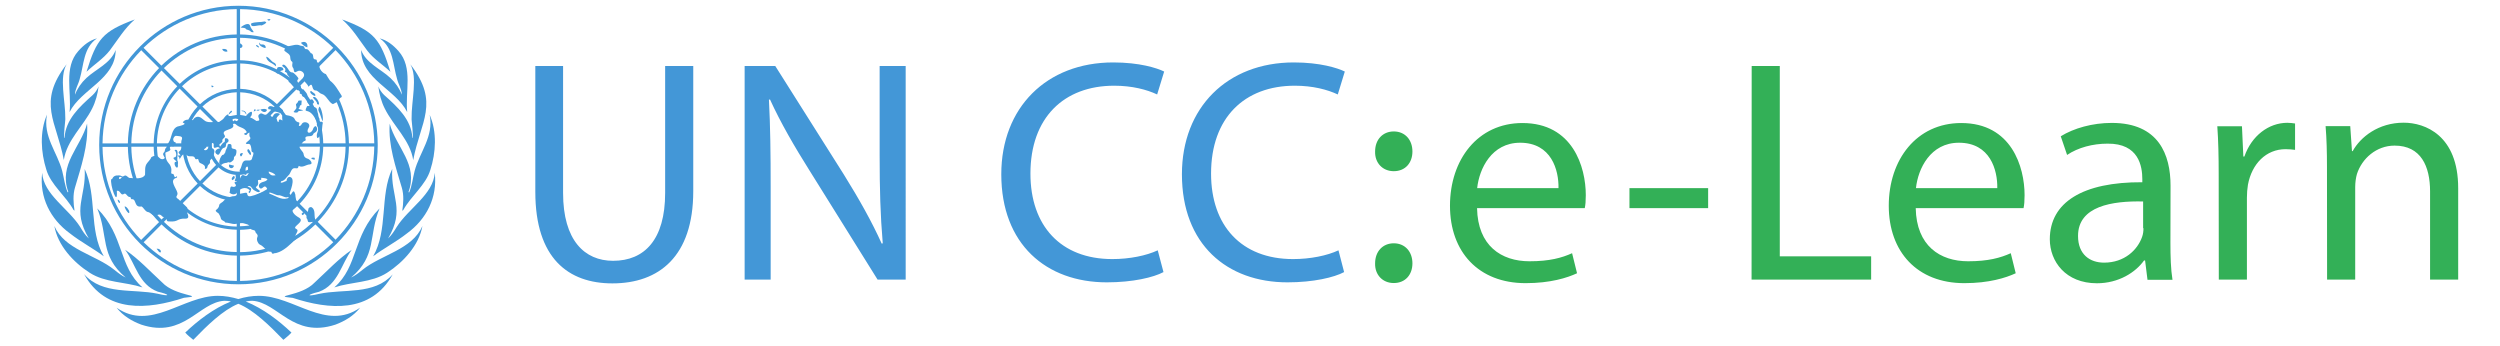 <?xml version="1.0" encoding="UTF-8"?>
<!-- Generator: Adobe Illustrator 28.2.0, SVG Export Plug-In . SVG Version: 6.00 Build 0)  -->
<svg xmlns="http://www.w3.org/2000/svg" xmlns:xlink="http://www.w3.org/1999/xlink" version="1.1" id="Capa_1" x="0px" y="0px" viewBox="0 0 2170.2 300" style="enable-background:new 0 0 2170.2 300;" xml:space="preserve">
<style type="text/css">
	.st0{fill:#4397D7;}
	.st1{fill:#33B057;}
</style>
<g>
	<path class="st0" d="M207,5C140.3,5,86.1,59.2,86.1,125.9S140.3,246.8,207,246.8s120.9-54.2,120.9-120.9S273.6,5,207,5z M207,149   c-12.7,0-23.1-10.3-23.1-23.1s10.3-23.1,23.1-23.1c12.7,0,23.1,10.3,23.1,23.1S219.7,149,207,149z M224.3,106.5   c-4.2-3.8-9.7-6.2-15.8-6.6V80.1c11.5,0.4,22,5,29.8,12.4L224.3,106.5z M205.5,99.9c-6.1,0.4-11.6,2.8-15.8,6.6l-14-14   c7.8-7.4,18.3-12,29.8-12.4V99.9L205.5,99.9z M187.6,108.6c-3.8,4.2-6.2,9.7-6.6,15.8h-19.8c0.4-11.5,5-22,12.4-29.8L187.6,108.6z    M181,127.4c0.4,6.1,2.8,11.6,6.6,15.8l-14,14c-7.4-7.8-12-18.3-12.4-29.8L181,127.4L181,127.4z M189.7,145.3   c4.2,3.8,9.7,6.2,15.8,6.6v19.8c-11.5-0.4-22-5-29.8-12.4L189.7,145.3z M208.4,151.8c6.1-0.4,11.6-2.8,15.8-6.6l14,14   c-7.8,7.4-18.3,12-29.8,12.4V151.8z M226.4,143.2c3.8-4.2,6.2-9.7,6.6-15.8h19.8c-0.4,11.5-5,22-12.4,29.8L226.4,143.2z M233,124.4   c-0.4-6.1-2.8-11.6-6.6-15.8l14-14c7.4,7.8,12,18.3,12.4,29.8C252.7,124.4,233,124.4,233,124.4z M240.4,90.4   c-8.4-7.9-19.6-12.9-31.9-13.3v-22c18.4,0.4,35.1,7.8,47.5,19.7L240.4,90.4z M205.5,77.2c-12.3,0.4-23.5,5.3-31.9,13.3L158,74.9   c12.4-11.9,29.1-19.3,47.5-19.7L205.5,77.2L205.5,77.2z M171.5,92.5c-7.9,8.4-12.9,19.6-13.3,31.9h-22c0.4-18.4,7.8-35.1,19.7-47.5   L171.5,92.5z M158.3,127.4c0.4,12.3,5.3,23.5,13.3,31.9L156,174.8c-11.9-12.4-19.3-29.1-19.7-47.5H158.3z M173.6,161.4   c8.4,7.9,19.6,12.9,31.9,13.3v22c-18.4-0.4-35.1-7.8-47.5-19.7L173.6,161.4z M208.4,174.5c12.3-0.4,23.5-5.3,31.9-13.3l15.5,15.5   c-12.4,11.9-29.1,19.3-47.5,19.7L208.4,174.5z M242.4,159.2c7.9-8.4,12.9-19.6,13.3-31.9h22c-0.4,18.4-7.8,35.1-19.7,47.5   L242.4,159.2z M255.7,124.4c-0.4-12.3-5.3-23.5-13.3-31.9L257.9,77c11.9,12.4,19.3,29.1,19.7,47.5H255.7z M257.9,72.8   c-12.9-12.4-30.3-20.1-49.5-20.5V32.8c24.5,0.4,46.8,10.3,63.2,26.2L257.9,72.8z M205.5,52.3c-19.2,0.4-36.6,8.1-49.5,20.5   l-13.7-13.7c16.4-15.9,38.7-25.9,63.2-26.2V52.3z M153.9,74.9c-12.4,12.9-20.1,30.3-20.5,49.5H114c0.4-24.5,10.3-46.8,26.2-63.2   L153.9,74.9z M133.4,127.4c0.4,19.2,8.1,36.6,20.5,49.5l-13.7,13.7c-15.9-16.4-25.9-38.7-26.2-63.2H133.4L133.4,127.4z M156,178.9   c12.9,12.4,30.3,20.1,49.5,20.5v19.4c-24.5-0.4-46.8-10.3-63.2-26.2L156,178.9z M208.4,199.5c19.2-0.4,36.6-8.1,49.5-20.5   l13.7,13.7c-16.4,15.9-38.7,25.9-63.2,26.2L208.4,199.5z M260.1,176.9c12.4-12.9,20.1-30.3,20.5-49.5H300   c-0.4,24.5-10.3,46.8-26.2,63.2L260.1,176.9z M280.6,124.4c-0.4-19.2-8.1-36.6-20.5-49.5l13.7-13.7c15.9,16.4,25.9,38.7,26.2,63.2   H280.6z M273.8,57c-17-16.5-39.9-26.7-65.4-27.1v-22c31.4,0.4,59.9,13.1,80.9,33.6L273.8,57z M205.5,29.9   c-25.4,0.4-48.4,10.6-65.4,27.1l-15.5-15.5c21-20.4,49.5-33.2,80.9-33.6L205.5,29.9L205.5,29.9z M138.1,59.1   c-16.5,17-26.7,39.9-27.1,65.4H89c0.4-31.4,13.1-59.9,33.6-80.9L138.1,59.1z M111,127.4c0.4,25.4,10.6,48.4,27.1,65.4l-15.6,15.5   c-20.4-20.9-33.1-49.4-33.5-80.8H111z M140.2,194.8c17,16.5,39.9,26.7,65.4,27.1v22c-31.4-0.4-59.9-13.1-80.9-33.6L140.2,194.8z    M208.4,221.9c25.4-0.4,48.4-10.6,65.4-27.1l15.5,15.5c-21,20.4-49.5,33.2-80.9,33.6V221.9L208.4,221.9z M275.8,192.6   c16.5-17,26.7-39.9,27.1-65.4h22c-0.4,31.4-13.1,59.9-33.6,80.9L275.8,192.6z M302.9,124.4c-0.4-25.4-10.6-48.4-27.1-65.4   l15.5-15.5c20.4,21,33.2,49.5,33.6,80.9C324.9,124.4,302.9,124.4,302.9,124.4z"></path>
	<path class="st0" d="M55.4,138.9c-6.2-33.5-23.5-49.7,2.5-83.2c-6.8,11.5-1,31.9-1.2,47.3c0.3-0.2-2.1,18.2-0.7,16.7   c1-15.9,12.7-26.7,24.5-37.2c2.3-2.2,4-4.8,5.1-7.5c-0.8,6.5-2.6,13.3-5.6,19.2C72.5,109.3,58,121.6,55.4,138.9z M95.3,43.8   c6.8-9,12.7-19.1,21.7-26.9c-28,10.4-33.1,17-41.9,45.4C81.8,55.9,89.5,51.2,95.3,43.8z M60.7,202.6c9.5,7.5,20.7,13.3,29.4,19.9   c-13.2-22.8-5.7-52.7-16.6-75.8C75,171.2,62,181.4,77.1,207c-3.2-2.9-5.4-6.4-7.5-10c-10.2-16.1-31.8-28.2-33-47   C34.1,171.3,43.7,190.2,60.7,202.6z M60.4,97.3c10-19.9,40-28.6,40-53.9C96.1,55,83.5,59.8,75,67.7c-4.5,4.2-7.9,9.2-9.9,14.5   c-0.1-4.4,3-9.1,4.1-13.6c3.7-12.3,3-27,15-35.3C78,34.9,72.7,39,68,44.3C55.1,58.7,62.3,79.7,60.4,97.3z M63.8,182.2l0.9,0.7   c-1-6.6-1.5-13.8,0.4-20.1c5.2-17.7,11.8-37,10.5-55.5c-5.4,20.4-25,35.4-16.3,59.3c-0.1,0.2-0.4,0.4-0.6,0.3   c-2.5-5.8-3.1-12.3-4.7-18.5c-4.3-16.3-16.9-30-13.2-48.9c-6.5,14.9-5.3,32.8-0.6,47.7C44.1,160.5,57.1,170,63.8,182.2z    M159.7,258.5c20-2-7.5-1-18.9-13.3c-10.9-10-20.6-20.6-32.2-28.4c9.2,12.3,11.7,30.2,28.4,36.4c10.8,2.5,11.1,4.5-0.1,1.8   c-21.5-4.6-47.8,1.3-63.9-17C91.9,272.1,128.3,268.8,159.7,258.5z M123.7,249.5c-21.1-18.5-15.6-44.7-39.3-68.6   c9.8,23.7,2.1,40.9,24.7,60c-3.5-1.6-6.7-4.1-9.9-6.7c-16.5-13.3-43.2-17.5-52-38c2.9,16.7,16.3,31.4,30.7,40.6   C91.4,245.5,108.7,244.6,123.7,249.5z M344.7,68.6c1.1,4.5,4.2,9.2,4.1,13.6c-2-5.3-5.4-10.3-9.9-14.5   c-8.4-7.9-21.1-12.7-25.4-24.3c0,25.4,30,34,40,53.9c-1.9-17.7,5.3-38.6-7.6-53c-4.7-5.3-10-9.4-16.3-11   C341.7,41.6,341,56.3,344.7,68.6z M359.9,148.5c-1.6,6.2-2.2,12.7-4.7,18.5c-0.2,0.1-0.4-0.1-0.6-0.3c8.8-23.9-10.8-39-16.3-59.3   c-1.4,18.6,5.3,37.8,10.5,55.5c1.9,6.3,1.4,13.5,0.4,20.1l0.9-0.7c6.7-12.2,19.6-21.7,23.5-34.9c4.8-14.9,5.9-32.8-0.6-47.7   C376.8,118.4,364.2,132.1,359.9,148.5z M357.3,103c-0.3-0.2,2.1,18.2,0.7,16.7c-1-15.9-12.7-26.7-24.5-37.2c-2.3-2.2-4-4.8-5.1-7.5   c0.8,6.5,2.6,13.3,5.6,19.2c7.5,15.2,22.1,27.5,24.7,44.8c6.2-33.5,23.5-49.7-2.5-83.2C362.8,67.2,357,87.6,357.3,103z    M323.9,222.5c8.6-6.6,19.9-12.4,29.4-19.9c17-12.4,26.6-31.3,24.1-52.6c-1.2,18.8-22.8,30.9-33,47c-2.1,3.5-4.4,7.1-7.5,10   c15.1-25.7,2.1-35.8,3.6-60.4C329.5,169.7,337.1,199.7,323.9,222.5z M277,255.1c-11.2,2.7-10.9,0.8-0.1-1.8   c16.7-6.2,19.3-24.1,28.4-36.4c-11.6,7.8-21.3,18.4-32.2,28.4c-11.4,12.2-38.9,11.3-18.9,13.3c31.4,10.3,67.9,13.6,86.7-20.4   C324.7,256.4,298.5,250.5,277,255.1z M224.7,256.8c-6,0-12,1-17.8,2.8c-5.8-1.7-11.7-2.8-17.8-2.8c-30.5,0-58.2,31.1-87.9,10.3   c5.7,7.2,13.4,11.7,21.4,14.7c36.9,12.2,49.9-19.3,72.1-20.7c1.9,0,3.9,0.2,5.8,0.6c-15.1,6-28.9,16.7-39.7,27c2,2.3,4.5,4.3,7,6.3   c12-12.4,25.6-25.8,39.1-31.3c13.5,5.5,27.1,18.9,39.1,31.3c2.4-2,5-4,7-6.3c-10.8-10.3-24.6-20.9-39.7-27c1.9-0.4,3.9-0.6,5.8-0.6   c22.2,1.4,35.2,32.8,72.1,20.7c8-3,15.7-7.5,21.4-14.7C282.9,287.8,255.3,256.8,224.7,256.8z M318.7,43.8   c5.7,7.5,13.5,12.2,20.2,18.5c-8.8-28.4-13.9-35-41.9-45.4C305.9,24.6,311.9,34.7,318.7,43.8z M314.7,234.2   c-3.2,2.6-6.4,5.1-9.9,6.7c22.6-19.1,14.9-36.3,24.7-60c-23.7,23.8-18.2,50.1-39.3,68.6c14.9-4.9,32.3-4,45.8-12.7   c14.4-9.3,27.7-24,30.7-40.6C357.9,216.7,331.2,220.9,314.7,234.2z"></path>
	<path class="st0" d="M96.6,155.4c0.8,0.6,0.8-0.2,1-0.6c0.8-1.7,2.6-2.7,4.6-2.5c4-0.4,3,1.9,5.5,0.4c2.3-1.5,3.3,2.3,5.7,1.8   c3.4,0.4,10.8,1.1,12.5-2.8c0.3-3.6-0.6-7.1,1.9-10.2c1.2-1.7,2.9-3,3.6-5.1c1.7-1.2,5-1.8,6.6,0.3c1.4,1.6,3.6,2.2,5.1,0.4   c-0.9-1.9-2.6-3.4-0.4-5.2c0.7-1.2,0.2-2.6,1.5-3.6c0.5-0.6,0.6-1.1,0.7-2c0-0.8,1-1.6,1.4-2.4c3-4.2,2.4-12,7.9-14.1   c1.4-0.3,9.3-2,4.4-3.4c1.3-2.5,4.1-3.1,8.9-2.1c0.6-1.4,1.7-2.3,3.2-2.8c3.2-0.8,5.2,2.1,7.5,3.6c3.3,1.8,7.6,0.4,11.3,0.8   c4.3,0.1,5.1-6,8.8-6.7c-0.5,2.4,1.8,1.3,3.3,1.6c0.7,0.1,1,0.6,0.7,1.4c-0.8,1.5-0.3,4.7,1.5,2c1.4,1.4,2.1,1.3,3.1-0.7   c-1.7-0.9-6.1-1.7-2.5-3.1c4.3-2.2,4.9,1.4,9.1,0.4c1.4-2.2,6.7-6.9,4.9-0.7c-3.3,4.3,0.4,1.2,2.2,4.4c0.3,0.4,1.3,0.5,2,0.5   c5.7-0.1-0.7-3.6,2.7-5.9c1.8-1.9,3.3,0.9,5.6,0.5c5.6-1.3,3.6,2.9,6,1.5c1-3.1,3.8-3.5,6.2-2.2c-0.9,1.3-2.7,2.4-3.1,3.9   c0.6,0.9,0.5,3.2,1.8,3.2c0.2-2.7,1-2.8,3.4-1.4c-0.2-2.4-1.2-5.9,2.6-4.8c11,1.7,5.9,4.2,10.8,6.3c2.3-0.1,0.9,1.8,0.8,3.2   c1.2,0.2,1.9-0.4,2.4-1.4c2-3.9,8.9-0.9,6,3.2c-2.6,4.6,1.4,5.6,3.6,1.8c0.5-1.4,1-3.2,2.7-3.4c1.8,1.5,1.7,4.4-0.9,5.7   c-0.4,0.3-1.1,0.6-1.2,1.1c-0.9,2.7-4,1.5-6,2.3c-1,0.3-1,1.2-0.8,1.9c0.5,1.3,0.1,1.7-1.2,2c-1.6,0.8-2.2,2.9-3.5,4.1   c-2,1.9,3.2,4.9,3.1,7.5c0.3,2.1,1.6,3.1,3.3,3.6c2,0.4,5.5,4.5,2.2,5c-3.6,0.1-6.2,3.3-9.8,1.3c-0.7,2.3-0.7,2.3-3.1,2   c-3.6-0.5-3.7,4.7-5.9,6.3c-1.9,1.8-3.1,4.6-6.2,5c-0.2,0-0.3,0.7-0.5,1c1.2,1,3.6-1,5.1-1.2c0.2-1.8,0.9-3.7,3-3.5   c5.3,1.3,0,12.7-0.9,15.9c-1.2,4.4-6.3-0.5-9.2,0c-1.4,0.4-9.5-4.4-7.6-1.3c5.1,1.6,10,5.7,15.4,4c3.3-0.6,5.1-11.1,7-3.1   c-0.1,2.7,2.1,7.8,0.2,9.7c-5.8,3.8-1,7.9,3.1,10.2c5.4,3.5-6.4,7.7-2.9,9.5c3.9,1.7-1.3,4.6-0.2,7.3c1.5,1.2,0.4,1.7-0.5,2.4   c-4.2,3.9-8.2,8.1-13.6,10.5c-1.4,0.5-2.8,1.1-4.3,1.1c-1.7,0.8-1.9,0.7-2.7-1.2c-4.4,0.2-6.1-4.8-10-6.3c-1.8-1.1-3-4.2-2.2-6.2   c1.1-2.3-0.6-3-1.6-4.6c0.2-2.7-4.1-0.9-4.6-4c-0.7-3.1-3.6-2.9-6.2-3.8c-3.1-0.3-5.9,1.2-9,0.6c-2-0.3-4.3-1.1-6.3-1.1   c-0.8-1.8-3.6-1.5-4-4c-0.2-1.3-1.1-2.6-1.8-3.9c-5.8-3.8,0.1-2.2,0.5-7.4c0.7-1.7,3-2.2,3.9-3.6c1.9-2.2,4.8-3.2,7.5-3.9   c1-0.2,2.2,0,2.9-0.5c1.9-1.6,4.2-1.8,6.4-2.2c1.7-0.2,3.6-1.3,3.7,1.2c0.7,2.6,4.6,1.7,6.6,2.6c0.7-5.4,14.1-3.5,9.9-8.8   c-2.1-2.6-3,1.8-5.4,0.8c-1.3-1-1.5-3.1,0-4.3c2-1.8,5.2-1.2,6.4-3.6c-1.6-1.2-3.5-0.9-5.4-1.3c0,0.4-0.1,1.1-0.1,1.9   c-5.6-0.6-0.5,2-3.7,5.5c-2.8,0.9,1.7,2.8,2.7,4.2c-1,2.2-4.1-0.3-5.5-1c-1.9-1.4-2.2-4.4-5.4-3.1c1.6,1,4.1,1.1,3,3.4   c-0.4,0.8-0.4,1.9-1.2,2.3c-0.8,0.1-0.9-0.8-0.6-1.3c0.2-0.4,0.6-0.6,0.9-0.9c-3.7-4.1-9.1-1.5-11.6,2.4c-1.7,1.6-4.4,1.1-6.1-0.4   c0.8-1.4,0-6.4,2.5-5.3c1.7,0.8,4.4-0.6,2.4-2.4c-2.2-2.7,3.2-1,3.6-3.2c3.5-9.6,4.9,0.2,7.9-5.6c0.3-1.4,2-2.2-0.5-2.7   c0.5-1.9,0.2-5.3-1.8-2.4c0,1.3-0.6,2.7,0.4,4c0.3,1.6,0.5,2.9-1.8,1.5c-1.8-0.4-4.9-2-3.6-4.1c2-2.6,1.3-8.1,5.7-7.8   c1.6-0.1,4.1,0.5,4.7-1.5c0.3-1.7,1.8-3.9,1.1-5.5c-2.2-0.5-1.2-2.4-1.7-3.7c-0.4-2.2-0.6-4.2-3.5-3.6c-4.3-0.4,4.9-3.8,2.3-6.1   c-0.7-1.2-0.3-2.2-0.4-3.9c-0.8,0.5-1.5,0.7-1.8,1.2c-0.9,2.3-4.7-0.3-1.5-0.8c0.9-0.2,1.2-0.8,0.6-1.5c-2.1-3.3-5.5-3-8.3-5.3   c-0.6-0.6-1.9-1.9-3.3-0.8c2.9,5.7-11.6,3.8-7.2,9.6c1.4,2.3-2.9,2.7-1.9,5.2c0.1,0.3-0.7,1.3-1.3,1.7c-1.7,1.1-1.7,1.1-0.8,3   c1-1.2,1.8-2.7,3-3.6c2.8-0.5-0.7-4.9,3.2-3.5c1.6,0.9,1.6,2.8,0,3.6c-2,1,0,3.9-2.8,4.5c-2.8,0.5-3.4,6.8-5.5,6   c-3.9-1.9-1.5-5.2,2-5.5c-2.1-2.5-3.1,0-5.1-0.6c-1.1-1.9,1.2-4.3-2.6-4.1c0.1,1.8-1.3,1.5-2.4,1.6c-1.1,0-1.6,0.3-1.6,1.5   c0.1,1.6-1.8,1.4-2.1,2.9c2,1,3.6-0.8,3.9-2.6c1.2-0.2,2.3-0.3,2.9,1c3.5,1.4,1.9,4.1,1.4,7c-0.3,1.9-2.5,2.5-3.1,4.2   c0.8,2.9-1.8,2.6-2.1,5.1c-0.2,1.2-0.8,1.8-2.3,1.8c0.8-3-1.3-3.8-3.4-4.8c-2.8-0.7-1.4-4.5-3.3-3.7c-1,0.4-1.6,0.1-1.9-0.9   c-1-2.9-5.1-0.4-6.9-2.4c-3.4-3.2-5,1.5-6.7,3.9c1.5-3.3-4.6-3.8,1.2-3.8c-1.9-2.7-2.8-2.2,0-4.6c1.4-2.8-0.3-6.3,1.1-9.4   c1.1-3.2-3.2-2.6-5.1-3c-1.3-0.1-2.8,2.3-2.4,3.7c0.3,0.8,0.4,1.9,1.7,1.8c0.1,0,0.4,0.3,0.4,0.4c0.3,2.9-1.6,3.8-4.2,2.9   c-0.5,0.8-1.5,1.5-0.4,2.7c0,2-2.7,2-4.4,3.2c0.3,4.9,0.6,6.6,4,10.5c1,1.8,1.5,3.6,1.2,5.6c-0.2,2.1-0.2,2.2,1.8,2.3   c0.9,1.7,0.9,4.2,2.9,1.9c0.7,0.9,0.3,1.2-0.4,1.5c-6.5,2,0.1,8.9,1,13c0.7,2.6-2.9,3.7,0.6,5.3c2.7,2.3,5.2,4.9,7.8,7.4   c0.9,1.8-0.7,4,0.6,5.9c0.7,2.1,0.8,3.8-1.9,3.8c-8.1-0.3-5.6,3.1-14.5,2.4c-1.3,0.1-1.8-0.5-1.9-1.5c0-2.4-3.2-1.7-4.3-3.3   c-1.5-1.7-3.2-1.1-4.8-0.4c-3.1,1.1-4.5-2.7-7.5-3c-2.3-0.7-3.4-3.8-5.3-4.8c-6.5,1.3-4.2-6.3-8.1-6.3c-1.5,0.4-0.8-1.6-1.8-1.9   c-2,0.2-2.6-1.9-4-2.8c-0.4-0.2-1-0.2-1.3,0.1c-3,2.2-3.1-3.7-6.2-2.6C102.4,181,95.1,159.7,96.6,155.4z M239.2,152.2   c-1.3-2-3.6-2.5-5.9-3.3C232.6,152.3,236.7,152.6,239.2,152.2z M105.8,154.1c-1-0.9-2.5-0.8-2.5,0.6   C103.8,156.4,104.7,154.8,105.8,154.1z M273.5,78.5c2.7-0.1,3.3,2.3,5.7,3c4.4,1.2,5.9,7.3,9.8,8.9c2-1.1,4.3-1.7,5.3-3.9   c0.4-0.5,0.7-1.4,1.2-1.6c1.2-0.4,1.5-1.1,0.9-2.1c-3-4.6-5.5-9.5-9.9-12.8c-1.3-1.7-2.3-3.7-3.6-5.7c-2.9-0.6-6.6-5-5.5-8.5   c0-0.5-0.7-1.3-1.1-1.4c-2.1,0-0.3-3-2.6-2.8c-3.1-0.1-0.5-4.9-3.9-5.5c-4-6-3.5-1.7-5.5-4.4c0-2.1-2.2-1.6-3.6-2.1   c-3.3-1.7-6.8,0-10.2,0.5c-2.4,0.4-3.8,2.2-3.6,4c2.3,2,5.2,2.8,5.1,6.1c0.2,1.3,0.2,2.6,1.6,3.4c0.2,0.1,0.3,0.7,0.3,1   c-0.2,1.6-0.6,3.2,0.7,4.6c0.3,0.3,0.3,1,0.4,1.5c0.3,2.1,1,2.5,2.9,1.3c2.6-1.8,6.9,0.8,6,4c-2.4,4,2.7,5.7,3.9,9.3   C272.2,70.2,270,77.9,273.5,78.5z M192.3,143c1.4-1.3,3-1.5,4.7-1.7c2.4-1.4,1.3,0.7,3.8-0.8c1.3-1.1,2.4-1.5,2.3-3.4   c0-0.4,0-0.9,0.2-1c1.5-0.8,1.6-2.2,1.9-3.6c0.9-4.9-4.1-1.9-4.2-4.9c0.1-1.2,0-2.6-1.6-2.6c-0.9,0-1.8,0-1.8,1.3   c-0.2,2.1-1.9,3.8-2,5.9c-0.8,0.8-0.9,2.4-2.6,2.3c-1.6,1.8-2.7,4.3-2.7,6.8C190.3,142.5,191.6,143.7,192.3,143z M249.5,64.9   c0,0.2,0.3,0.3,0.4,0.5c1.6,1.3,1.6,1.8,0.8,3.7c-0.3,0.6-0.2,1.9,0,2c2.8,1.9,4,5.1,7.1,6.9c0.9,1.1,2.4-0.2,3-0.8   c2.5-3.5-5.3-5.8-1.8-8.6c0.7-1-4-5.6-5.1-5.7c-2.8,0.1-3.5-3.2-5.2-4.9c-0.8-1-2.3-2.6-3.6-1.5c-0.7,2,4.3,1.8,2.1,5.8   C248.5,62.7,249.5,63.3,249.5,64.9z M274,103.6c0.9,1.7,4,0.9,3.2-0.9c-1.5-0.8-0.5-2.5-1.1-3.8c-0.8-1.6-0.5-5.3-2.5-5.6   c-1.4-0.5-4.2-2.2-1.8-3.5c0.9-0.7,1-1.4,0.2-2.3c-1.1-2.5-2.7-0.7-4.7,0c-2.6,1.9,5.7,4.6-0.7,4.6   C262.8,100.1,267.8,91.7,274,103.6z M273.5,190.1c-0.9-3.2,0.4-7.8-2.7-10c-1.1-0.8-2.8-0.1-3.1,1.3c0,2.3-3,7.3-1,8.7   c0.7,1.9,0.2,3,2.6,2.8C271.2,192.4,274.3,192.9,273.5,190.1z M279.9,108.4c0.9-3.3-0.4-2.7-3.1-2.7c-1.2,0.2-2.2,2.2-1.6,3.2   c3.1,4.5-1.6,6.3,0.2,11C279.7,118.3,279.4,112.4,279.9,108.4z M241.7,93.6c-3,1.1-7-3.8-9-0.1c-0.1,0.4,0.5,1.5,0.7,1.4   c2-0.4,2.5,1.5,4,2c3.5-0.8,9.4,4.5,8.2-1.3C244.4,94.6,243.6,93.2,241.7,93.6z M257.6,89.8c-1.9,1,1,3.2-1,5.1   c-0.6,0.8-1.2,1.5-1.8,2.3c1,0.7,3.5,0.8,3.8,0c0.5-1.1,1.4-0.8,2.2-0.9c5.6-0.9-0.6-0.6-1.8-2.1c1.7-0.4,0.6-3.1,2.6-3   c0.1-1.3,0.2-2.5,0.3-3.9C257.4,87.1,259.9,87.6,257.6,89.8z M227.2,22.1c1.4-0.8,3.2-1.2,4-2.7c-0.5-0.3-0.9-0.7-1.4-0.8   c-3.8,0.9-7.9,0.2-11.7,1.7C216.9,25,224.7,21.1,227.2,22.1z M217.1,22.4c-1.2-3.6-6.4-0.1-8.2,1.3c1.3,0.9,3.7-0.2,4.9,1.8   c1.1,0.5,2.8,0.7,3.6,1.6c0.8,1,1.6,0.9,2.9,0.8C219.2,25.8,217.6,24.6,217.1,22.4z M154.5,144.3c-0.4-1.7,0.6-3.3-0.5-4.9   c-0.6-2.4,1.9-11.2-2.6-9c1.7,0.8,2.5,6.3,0.1,6.1c-3.5,1.1,4.6,4.2,0.4,4.1C150.4,142.6,153.8,147.9,154.5,144.3z M261,81.5   c0.4,0.1,1,0.4,1,0.6c0,2.2,2.3,2,3.7,2.9c3-2.5-0.8-5.3-2.5-7.6C262.1,77.6,258.5,81.1,261,81.5z M276.7,96.6   c1.5,2.8,2,5.6,3.2,8.7c1.3-2.3-0.9-11.8-2.6-12.8C276.7,93.8,275.9,95,276.7,96.6z M242.6,62.7c0.5-2.3,5.1-0.7,2.8-3.8   c-0.7-0.8-3.4-1-4.4-0.4c-0.7,1.5-2.7,5.4,0.4,5.4C241.7,63.7,242.4,63.3,242.6,62.7z M237.9,54.4c-2.8-1.2-3.8-4.3-6.7-5.2   c-0.3,1.5,1.4,3.6,2.8,4.6c1.9,1.2,4,2.1,5.4,3.8C240,55.9,239,54.9,237.9,54.4z M209.2,38.2c-0.9-0.4-2-2.8-2.8-1.3   c-1.4,1.7-0.4,4.6,1.9,4.7C210.5,41.9,211.4,39.2,209.2,38.2z M204.6,153.2c0.7,1.5-1,2.6-0.7,4c1.2,0.6,4.9-0.6,3.8-2.3   c-1-0.6-0.7-1.4-0.5-2.4C206.7,150.2,203.9,150.7,204.6,153.2z M261.2,37.2c1.4,1.6,3.5,3.4,5.6,3.9   C267.5,36.9,264.4,35.2,261.2,37.2z M275.3,90.3c4.2,3-0.6-8.5-3.7-5.7C272.8,86.7,275.2,87.7,275.3,90.3z M230.5,41.7   c0.6-1.8-1.1-3.3-2.9-3.1c-1.1,0.1-2.1,0.1-1.9-1.7C223.2,39.1,228.9,41.7,230.5,41.7z M231.8,95.5c-1.1-1.5-4.2-0.9-5.8-0.4   C227.6,97.1,230.5,98.6,231.8,95.5z M112.1,183c-1-1.3-1.5-3.3-3.9-3.9C108.2,181.6,113.2,188.3,112.1,183z M270,78.9   c-2.5,1,2.1,4.5,3.6,4.4C274.6,81.3,271.2,80.3,270,78.9z M198.9,142.8c-1.1,3.7,3.7,4.4,4.2,1   C201.7,143.5,200.3,143.2,198.9,142.8z M215.4,129.4c-2,1.4,0.9,3.8,1.7,5.2C219.2,134.2,216.6,129.7,215.4,129.4z M197.4,44.8   c-0.1-1.9-1.2-2.5-4.5-2.3C193.4,44.3,195.2,45.2,197.4,44.8z M139.4,219.1c1.1-1.6-1.5-3.7-3.5-3.1   C137.1,216.9,137.8,219.4,139.4,219.1z M202.8,152.7c-1.1,1.1-2.2,2-1.3,3.7C203.4,155.8,204.9,153.5,202.8,152.7z M208.3,133.7   c0.3,3.5,1.7,2,2.5-0.5C210.4,132.3,208.6,133.3,208.3,133.7z M263.4,184.1c-1,0.9-2.4,1.3-0.8,2.6   C263.6,186.9,264.8,184.5,263.4,184.1z M272.9,136.9c-3.8-0.4-3.3,1.3,0.1,1.7C273.6,138.3,273.1,136.9,272.9,136.9z M209.5,96.1   c0.2,0.2,0.5,0.5,0.7,0.5c2.1-0.2,2.5,1.5,3.7,3C213.8,97.1,212.1,95.6,209.5,96.1z M198.9,99.2c0.8-1.1,3.9-2.2,1.7-3.2   C200.1,97,198,98.3,198.9,99.2z M104.2,175.9c0-1.3-0.8-2.1-1.9-2.7C101.8,174,103.2,177,104.2,175.9z M223.1,39.1   c-2.2,0.1,0.5,1.9,1.4,2.2C225.5,40.4,223.7,39.8,223.1,39.1z M233.5,18c2.5-1.3,0.7-1.8-1.2-1.2C231.6,17.2,233.2,18,233.5,18z    M185.6,75c-1.8-1.1-2.8-1.2-1.6,0.9C184.6,75.6,185,75.3,185.6,75z M220.2,96.9c0.9-0.5,1.3-0.8,2.1-1.3   C220.7,94,220.8,95.1,220.2,96.9z M225.6,95.2c-1.1,0.2-2.1-0.4-3.1,0.6C224.3,96.3,224.9,96.2,225.6,95.2z"></path>
	<path class="st0" d="M464.7,57.3v109.3c0,57.7,28.7,79.4,66.9,79.4c40.3,0,70.2-23.2,70.2-80V57.3h-24.4v110.2   c0,40.6-18,58.9-45.2,58.9c-24.7,0-43.4-17.7-43.4-58.9V57.3H464.7z M669,242.7v-79.4c0-30.8-0.3-53.1-1.5-76.7l0.9-0.3   c9.2,20.2,21.4,41.2,34.5,62l58.9,94.4h24.4V57.3h-22.6v77.9c0,28.7,0.6,51.3,2.7,76l-0.9,0.3c-8.5-18.9-19.5-38.5-33-60.2   L673,57.3h-26.6v185.4L669,242.7L669,242.7z M1005,217.3c-9.8,4.6-24.4,7.6-39.4,7.6c-44.9,0-71.1-29-71.1-74.2   c0-48.5,29-76.3,72.7-76.3c15.6,0,28.4,3.4,37.3,7.6l6.1-19.9c-6.4-3.1-21.4-7.9-44.3-7.9c-57.7,0-97.1,39.1-97.1,97.1   c0,60.8,39.1,93.8,91.6,93.8c22.6,0,40.6-4.3,49.2-8.9L1005,217.3z M1161.9,217.3c-9.8,4.6-24.4,7.6-39.4,7.6   c-44.9,0-71.2-29-71.2-74.2c0-48.5,29-76.3,72.7-76.3c15.6,0,28.4,3.4,37.3,7.6l6.1-19.9c-6.4-3.1-21.4-7.9-44.3-7.9   c-57.7,0-97.1,39.1-97.1,97.1c0,60.8,39.1,93.8,91.6,93.8c22.6,0,40.6-4.3,49.2-8.9L1161.9,217.3z"></path>
	<path class="st1" d="M1209.9,148.6c10.1,0,16.2-7.3,16.2-17.1c0-10.1-6.4-17.4-16.2-17.4c-9.5,0-16.2,7-16.2,17.4   C1193.4,141.3,1200.1,148.6,1209.9,148.6L1209.9,148.6L1209.9,148.6z M1209.9,245.7c10.1,0,16.2-7.3,16.2-17.1   c0-10.1-6.4-17.4-16.2-17.4c-9.5,0-16.2,7-16.2,17.4C1193.4,238.4,1200.1,245.7,1209.9,245.7L1209.9,245.7L1209.9,245.7z    M1375.7,180.7c0.6-2.7,0.9-6.4,0.9-11.3c0-24.4-11.3-62.6-55-62.6c-38.8,0-62.9,31.8-62.9,71.8s24.7,67.2,65.7,67.2   c21.4,0,36-4.6,44.6-8.6l-4.3-17.4c-8.9,4-19.5,7-37,7c-24.4,0-44.9-13.4-45.5-46.1L1375.7,180.7L1375.7,180.7z M1282.3,163.3   c1.8-16.8,12.5-39.4,37.3-39.4c27.2,0,33.6,23.8,33.3,39.4H1282.3z M1482.8,180.7v-17.4h-68.3v17.4L1482.8,180.7L1482.8,180.7z    M1520.5,242.7h103.8v-20.2H1545V57.3h-24.4L1520.5,242.7L1520.5,242.7z M1756.6,180.7c0.6-2.7,0.9-6.4,0.9-11.3   c0-24.4-11.3-62.6-55-62.6c-38.8,0-62.9,31.8-62.9,71.8s24.7,67.2,65.6,67.2c21.4,0,36-4.6,44.6-8.6l-4.3-17.4c-8.9,4-19.5,7-37,7   c-24.4,0-44.9-13.4-45.5-46.1L1756.6,180.7L1756.6,180.7z M1663.2,163.3c1.8-16.8,12.5-39.4,37.3-39.4c27.2,0,33.6,23.8,33.3,39.4   H1663.2z M1884.2,161.1c0-26.6-10.1-54.4-51-54.4c-16.8,0-33,4.6-44.3,11.6l5.5,16.2c9.5-6.4,22.3-9.8,35.1-9.8   c27.2-0.3,30.2,19.8,30.2,30.8v2.7c-51.6-0.3-80.3,17.4-80.3,49.5c0,19.2,13.7,38.2,40.9,38.2c18.9,0,33.6-9.5,40.9-19.8h0.9   l2.1,16.8h21.7c-1.5-9.2-1.8-20.5-1.8-32.1L1884.2,161.1L1884.2,161.1z M1860.7,198.1c0,2.4-0.3,5.2-1.2,7.6   c-4,11.3-15.3,22.3-33,22.3c-12.2,0-22.6-7-22.6-23.2c0-26,29.9-30.5,56.5-29.9v23.2L1860.7,198.1z M1926.1,242.7h24.4v-71.1   c0-4,0.3-7.6,0.9-11.3c3.4-18,15.6-30.8,32.7-30.8c3.4,0,5.8,0.3,8.2,0.6v-22.9c-2.1-0.3-4.3-0.6-6.7-0.6   c-16.2,0-31.1,11.3-37.3,29.3h-0.9l-1.2-26.3h-21.4c0.9,12.5,1.2,26,1.2,41.5L1926.1,242.7z M2020.1,242.7h24.4v-80.3   c0-4,0.6-8.2,1.5-11.3c4.3-13.4,16.8-24.7,32.7-24.7c22.9,0,30.8,18,30.8,39.7v76.6h24.4v-79.4c0-45.8-28.7-56.8-47.3-56.8   c-22,0-37.6,12.5-44.3,24.7h-0.6l-1.5-21.7h-21.4c0.9,11,1.2,22,1.2,36L2020.1,242.7L2020.1,242.7z"></path>
</g>
</svg>
